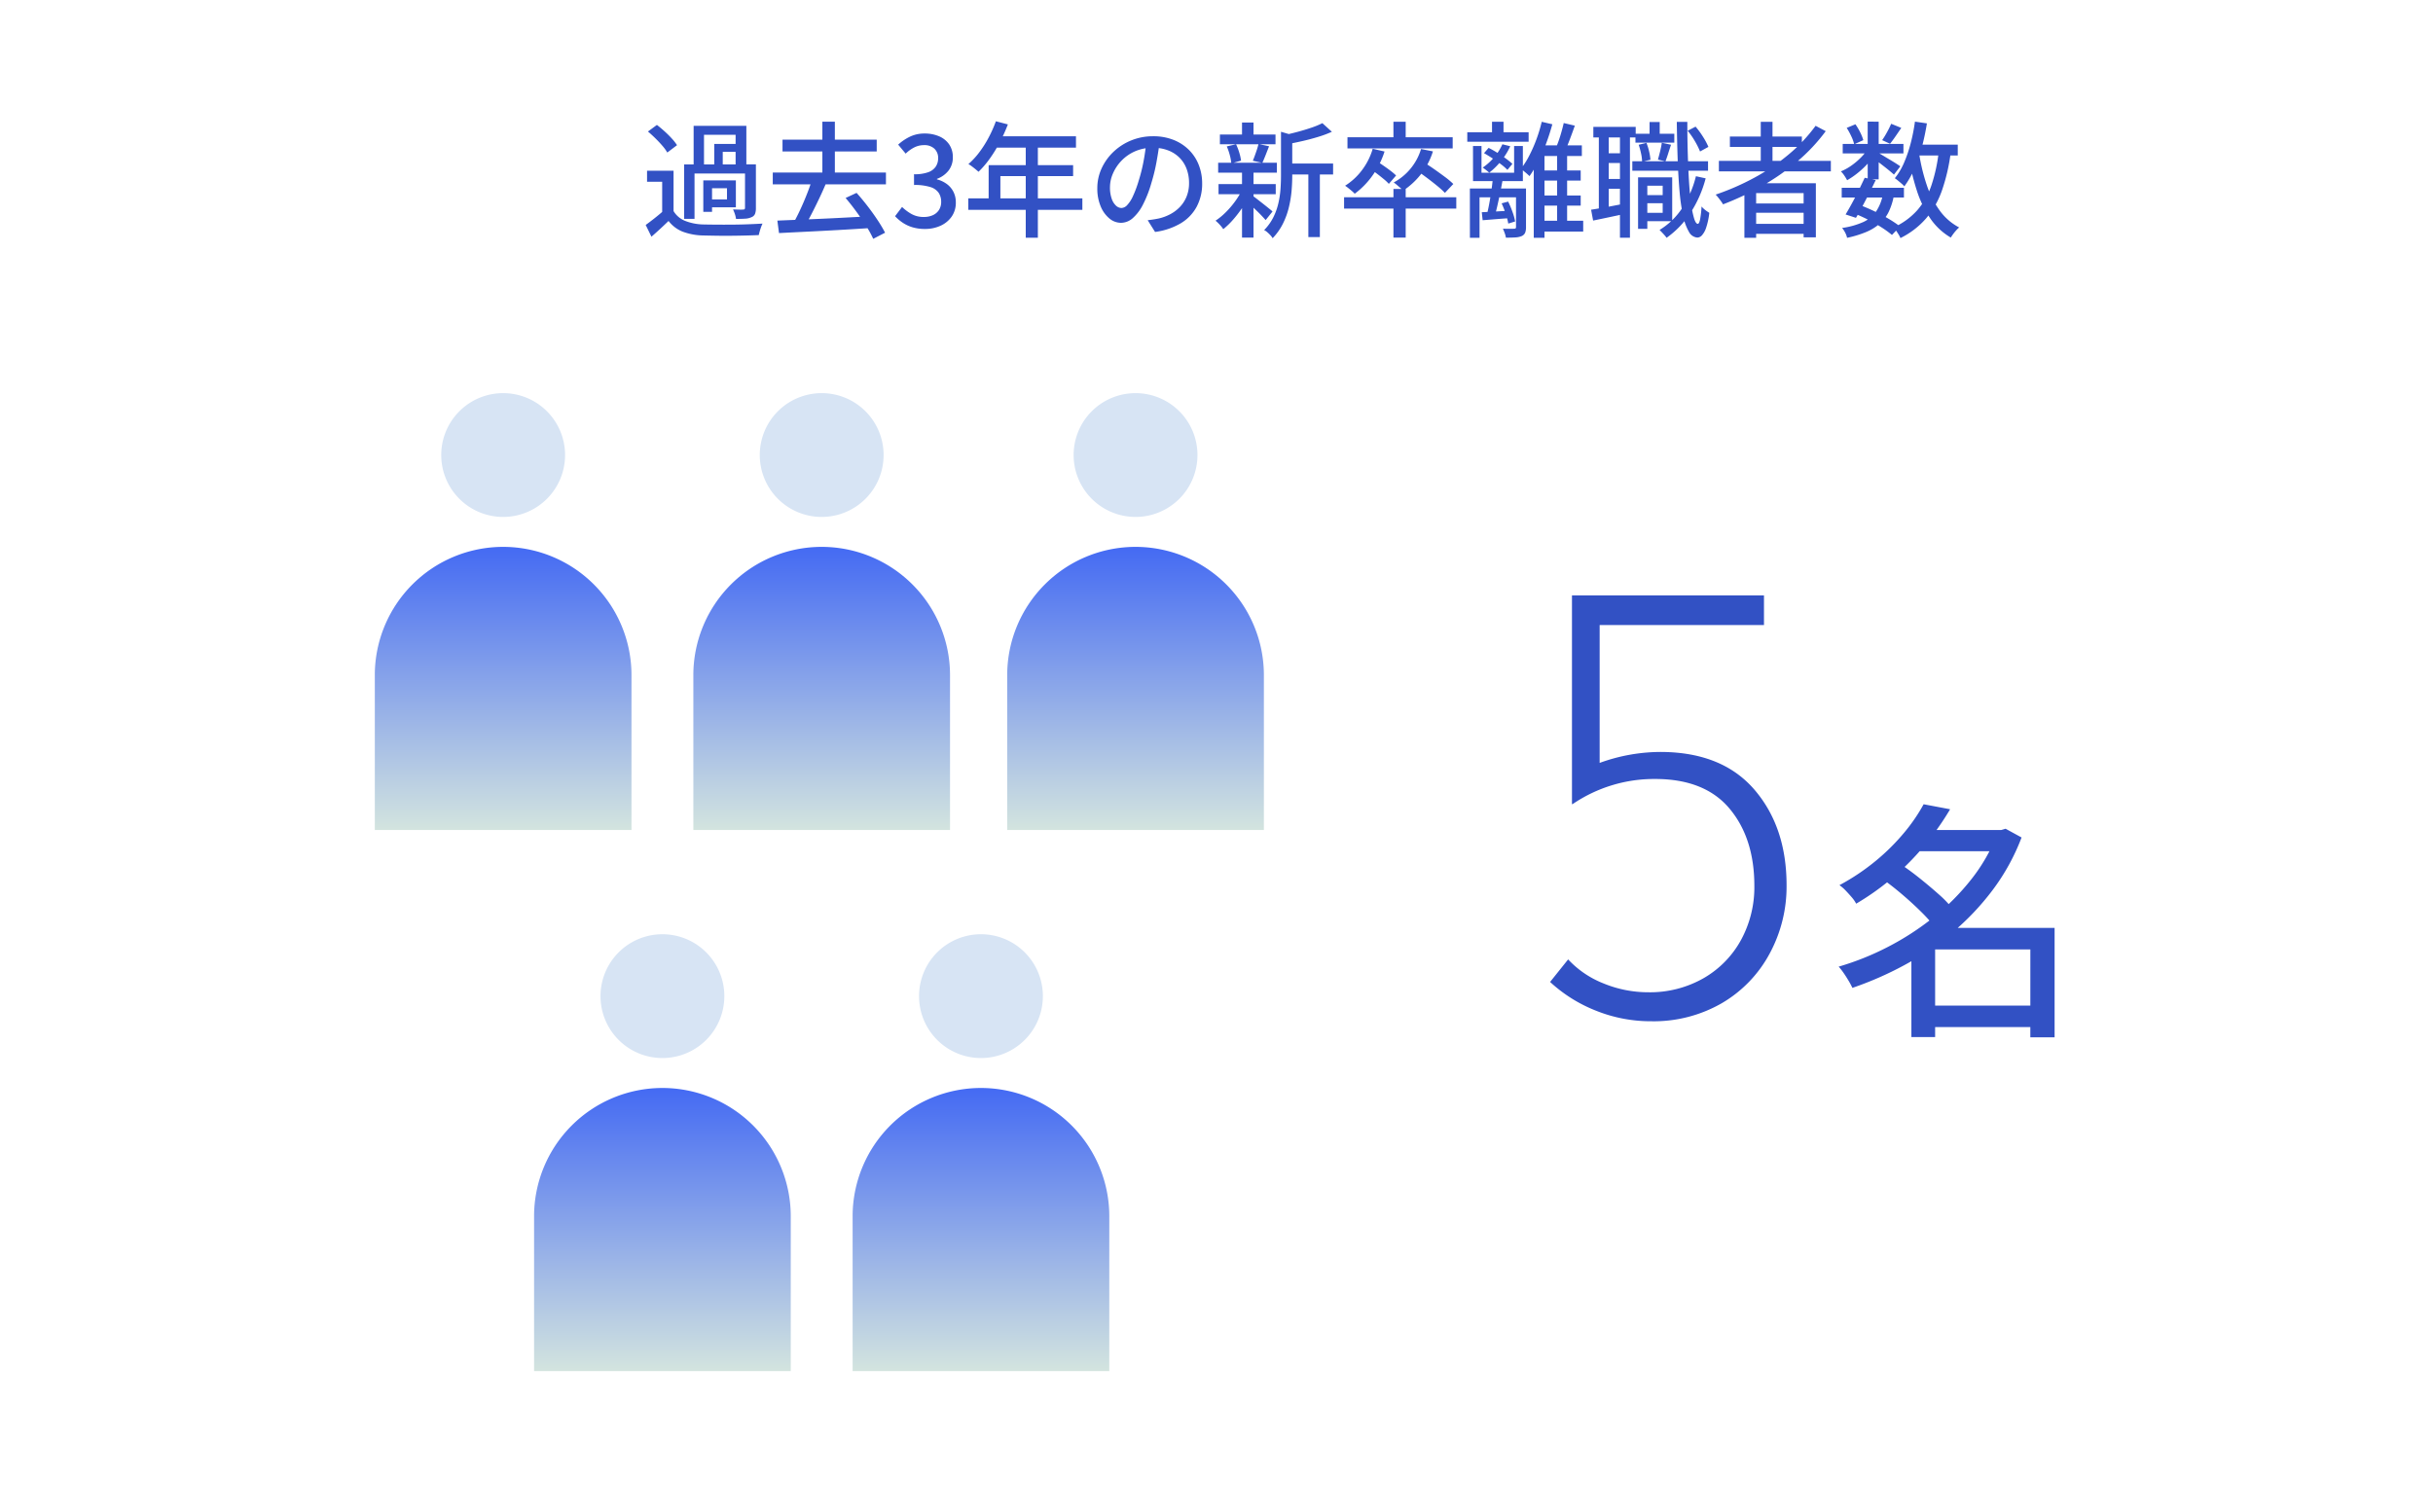 <svg xmlns="http://www.w3.org/2000/svg" xmlns:xlink="http://www.w3.org/1999/xlink" width="370" height="230" viewBox="0 0 370 230">
  <defs>
    <linearGradient id="linear-gradient" x1="0.5" x2="0.5" y2="1" gradientUnits="objectBoundingBox">
      <stop offset="0" stop-color="#446af3"/>
      <stop offset="1" stop-color="#d3e4df"/>
    </linearGradient>
  </defs>
  <g id="pict_data-09_sp" transform="translate(7419 7842.2)">
    <rect id="長方形_1562" data-name="長方形 1562" width="370" height="230" transform="translate(-7419 -7842.2)" fill="#fff"/>
    <g id="グループ_27690" data-name="グループ 27690" transform="translate(113.206)">
      <g id="グループ_26384" data-name="グループ 26384" transform="translate(-7475.206 -7782.404)">
        <path id="パス_732" data-name="パス 732" d="M32.308,15.312A9.416,9.416,0,1,1,22.892,5.9a9.416,9.416,0,0,1,9.416,9.416" transform="translate(69.288 76.412)" fill="#d7e4f4"/>
        <path id="パス_735" data-name="パス 735" d="M32.308,15.312A9.416,9.416,0,1,1,22.892,5.9a9.416,9.416,0,0,1,9.416,9.416" transform="translate(20.846 76.412)" fill="#d7e4f4"/>
        <path id="パス_737" data-name="パス 737" d="M32.308,15.312A9.416,9.416,0,1,1,22.892,5.9a9.416,9.416,0,0,1,9.416,9.416" transform="translate(92.797 -5.896)" fill="#d7e4f4"/>
        <path id="パス_739" data-name="パス 739" d="M32.308,15.312A9.416,9.416,0,1,1,22.892,5.9a9.416,9.416,0,0,1,9.416,9.416" transform="translate(45.067 -5.896)" fill="#d7e4f4"/>
        <path id="パス_741" data-name="パス 741" d="M32.308,15.312A9.416,9.416,0,1,1,22.892,5.9a9.416,9.416,0,0,1,9.416,9.416" transform="translate(-3.375 -5.896)" fill="#d7e4f4"/>
        <path id="パス_733" data-name="パス 733" d="M19.517,33.3A19.518,19.518,0,0,0,0,52.82V76.365H39.034V52.82A19.517,19.517,0,0,0,19.517,33.3" transform="translate(72.663 72.398)" fill="url(#linear-gradient)"/>
        <path id="パス_734" data-name="パス 734" d="M19.517,33.3A19.518,19.518,0,0,0,0,52.82V76.365H39.034V52.82A19.517,19.517,0,0,0,19.517,33.3" transform="translate(24.221 72.398)" fill="url(#linear-gradient)"/>
        <path id="パス_736" data-name="パス 736" d="M19.517,33.3A19.518,19.518,0,0,0,0,52.82V76.365H39.034V52.82A19.517,19.517,0,0,0,19.517,33.3" transform="translate(96.172 -9.91)" fill="url(#linear-gradient)"/>
        <path id="パス_738" data-name="パス 738" d="M19.517,33.3A19.518,19.518,0,0,0,0,52.82V76.365H39.034V52.82A19.517,19.517,0,0,0,19.517,33.3" transform="translate(48.442 -9.91)" fill="url(#linear-gradient)"/>
        <path id="パス_740" data-name="パス 740" d="M19.517,33.3A19.518,19.518,0,0,0,0,52.82V76.365H39.034V52.82A19.517,19.517,0,0,0,19.517,33.3" transform="translate(0 -9.91)" fill="url(#linear-gradient)"/>
      </g>
      <path id="パス_1443" data-name="パス 1443" d="M-95.57-8.588v6.859H-97.3V-6.916h-2.3V-8.588Zm0,6.137A3.6,3.6,0,0,0-93.831-.969a8.029,8.029,0,0,0,2.726.551q.817.019,1.986.028t2.451,0q1.283-.009,2.5-.057t2.128-.1a4.928,4.928,0,0,0-.209.5q-.114.313-.209.646t-.152.6q-.836.038-1.948.066t-2.309.038q-1.2.01-2.308-.009t-1.948-.038A9.383,9.383,0,0,1-94.193.675,5.045,5.045,0,0,1-96.33-.95q-.608.589-1.244,1.178t-1.358,1.216l-.874-1.786Q-99.2-.779-98.5-1.33t1.349-1.121Zm-3.9-12.1,1.368-1.007q.57.437,1.169.979t1.092,1.083a7.685,7.685,0,0,1,.8,1.017l-1.482,1.121a6.429,6.429,0,0,0-.75-1.035q-.484-.561-1.064-1.131T-99.465-14.554Zm5.51,5h10.279V-8.17h-8.7v6.9h-1.577Zm4.579-3.116h3.952v1.2h-2.66v2.489h-1.292Zm-3.135-2.755h8.018v6.289h-1.634V-14.06h-4.807v4.921h-1.577Zm2.28,8.3h4.142v4.1h-4.142v-1.2h2.793v-1.71h-2.793ZM-84.7-9.557h1.653v6.631a2.49,2.49,0,0,1-.133.9.929.929,0,0,1-.532.5,2.515,2.515,0,0,1-.959.228q-.579.038-1.4.038a3.854,3.854,0,0,0-.171-.732,5.205,5.205,0,0,0-.285-.713q.532.019.969.029a4.942,4.942,0,0,0,.589-.01q.266,0,.266-.247Zm-6.346,2.432h1.33v4.788h-1.33ZM-79-13.319h14.326v1.8H-79Zm-1.482,5H-63.27v1.8H-80.484Zm7.543-7.733h1.9v8.74h-1.9Zm-1.6,8.892,2.128.551q-.475,1.121-1.045,2.318t-1.14,2.3q-.57,1.1-1.1,1.957l-1.672-.551q.38-.665.779-1.482t.779-1.7q.38-.884.712-1.758T-74.537-7.163Zm-5.244,6.156q1.368-.057,3.049-.124t3.581-.152q1.9-.085,3.876-.19t3.9-.2L-65.436.114q-2.527.171-5.082.314t-4.873.256Q-77.71.8-79.534.893Zm10.374-3.439,1.672-.779q.836.931,1.672,2.014t1.53,2.137A20.594,20.594,0,0,1-63.4.836l-1.805.931A15.515,15.515,0,0,0-66.272-.171q-.684-1.083-1.51-2.213T-69.407-4.446ZM-57.323.266A6.494,6.494,0,0,1-59.271,0a5.515,5.515,0,0,1-1.492-.713,6.746,6.746,0,0,1-1.121-.959l1.064-1.406a7.083,7.083,0,0,0,1.425,1.064,3.727,3.727,0,0,0,1.881.456,3.245,3.245,0,0,0,1.387-.275,2.161,2.161,0,0,0,.921-.788,2.257,2.257,0,0,0,.333-1.254,2.432,2.432,0,0,0-.37-1.34,2.358,2.358,0,0,0-1.273-.893A7.82,7.82,0,0,0-59-6.422V-8.056a6.061,6.061,0,0,0,2.176-.314,2.3,2.3,0,0,0,1.14-.865,2.281,2.281,0,0,0,.351-1.254,1.91,1.91,0,0,0-.57-1.453,2.2,2.2,0,0,0-1.577-.542,3.253,3.253,0,0,0-1.491.352,5.343,5.343,0,0,0-1.3.94l-1.14-1.368a7.374,7.374,0,0,1,1.824-1.226A5.062,5.062,0,0,1-57.4-14.25a5.459,5.459,0,0,1,2.223.427,3.528,3.528,0,0,1,1.52,1.226A3.361,3.361,0,0,1-53.1-10.64a3.194,3.194,0,0,1-.656,2.033,3.959,3.959,0,0,1-1.757,1.254v.076a4.423,4.423,0,0,1,1.454.674,3.346,3.346,0,0,1,1.035,1.188,3.5,3.5,0,0,1,.38,1.653,3.645,3.645,0,0,1-.636,2.157,4.126,4.126,0,0,1-1.7,1.387A5.573,5.573,0,0,1-57.323.266ZM-46.55-16.112l1.824.475a25.566,25.566,0,0,1-1.235,2.727,21.01,21.01,0,0,1-1.52,2.479,14.212,14.212,0,0,1-1.71,2q-.171-.152-.447-.38t-.57-.446A3.632,3.632,0,0,0-50.73-9.6a11.841,11.841,0,0,0,1.672-1.814,16.622,16.622,0,0,0,1.416-2.242A19.691,19.691,0,0,0-46.55-16.112Zm0,2.28h12.179V-12.1H-47.424Zm-1.1,4.389h12.844v1.672H-45.866V-3.5h-1.786Zm-3.1,5.054H-33.4v1.748H-50.749Zm8.74-8.55h1.843V1.6h-1.843ZM-21.641-13q-.19,1.463-.485,3.088a27.432,27.432,0,0,1-.788,3.22A17.609,17.609,0,0,1-24.2-3.411a6.814,6.814,0,0,1-1.549,2.043,2.708,2.708,0,0,1-1.767.7,2.768,2.768,0,0,1-1.767-.655,4.686,4.686,0,0,1-1.33-1.843,6.923,6.923,0,0,1-.513-2.764,7.144,7.144,0,0,1,.656-3.021,8.175,8.175,0,0,1,1.815-2.527,8.562,8.562,0,0,1,2.7-1.729,8.728,8.728,0,0,1,3.325-.627,8.25,8.25,0,0,1,3.087.551,6.921,6.921,0,0,1,2.356,1.53,6.6,6.6,0,0,1,1.491,2.29,7.6,7.6,0,0,1,.513,2.793,7.409,7.409,0,0,1-.826,3.544A6.567,6.567,0,0,1-18.43-.6,10.3,10.3,0,0,1-22.344.722l-1.121-1.786q.494-.057.912-.123t.779-.143a7.093,7.093,0,0,0,1.738-.646,5.742,5.742,0,0,0,1.472-1.111,4.974,4.974,0,0,0,1.017-1.587,5.409,5.409,0,0,0,.371-2.052,6.074,6.074,0,0,0-.361-2.118,4.776,4.776,0,0,0-1.064-1.7,4.911,4.911,0,0,0-1.729-1.13,6.223,6.223,0,0,0-2.318-.408,6.653,6.653,0,0,0-2.774.551,6.413,6.413,0,0,0-2.062,1.453,6.53,6.53,0,0,0-1.282,1.948A5.211,5.211,0,0,0-29.2-6.118a5.188,5.188,0,0,0,.266,1.8,2.521,2.521,0,0,0,.665,1.055,1.251,1.251,0,0,0,.817.342,1.255,1.255,0,0,0,.855-.428,4.875,4.875,0,0,0,.883-1.359,16.971,16.971,0,0,0,.883-2.375A24.83,24.83,0,0,0-24.1-10q.294-1.549.427-3.03ZM-2.356-9.69H4.731v1.672H-2.356ZM-12.483-14.1h8.455v1.482h-8.455Zm-.209,7.543h8.7v1.539h-8.7ZM-12.749-9.8h8.93v1.5h-8.93ZM.969-8.968H2.717V1.5H.969ZM-9.12-15.922h1.748v2.527H-9.12Zm0,7.448h1.748V1.577H-9.12Zm5.928-6.042,2.147.627q-.038.228-.437.3v5.738q0,1.083-.1,2.308A17.215,17.215,0,0,1-1.995-3.03,11.613,11.613,0,0,1-2.9-.541,8.858,8.858,0,0,1-4.465,1.672a2.366,2.366,0,0,0-.342-.456A5.606,5.606,0,0,0-5.291.751,2.065,2.065,0,0,0-5.757.437,7.609,7.609,0,0,0-4.37-1.482,9.62,9.62,0,0,0-3.6-3.61a13.928,13.928,0,0,0,.332-2.176q.076-1.074.076-2.081ZM3.1-15.827l1.444,1.311a16.639,16.639,0,0,1-2.062.769q-1.149.352-2.346.627t-2.318.484a3.789,3.789,0,0,0-.228-.693A4.414,4.414,0,0,0-2.755-14q1.064-.228,2.156-.523t2.062-.627A12.461,12.461,0,0,0,3.1-15.827ZM-7.5-4.769q.209.133.637.465l.912.713q.484.38.893.712t.579.484L-5.529-1.083q-.228-.266-.608-.665t-.826-.827q-.447-.428-.855-.8t-.674-.6Zm-3.933-7.524,1.406-.323a8.571,8.571,0,0,1,.494,1.292,7.241,7.241,0,0,1,.266,1.2l-1.482.418a6.994,6.994,0,0,0-.228-1.254A9.085,9.085,0,0,0-11.438-12.293Zm4.826-.361,1.6.342q-.266.684-.532,1.359t-.494,1.168l-1.444-.323q.152-.361.313-.808t.313-.9Q-6.707-12.274-6.612-12.654ZM-9.1-5.7l1.273.475a14.175,14.175,0,0,1-1.14,2.09A17.629,17.629,0,0,1-10.431-1.2,12.108,12.108,0,0,1-11.97.3a4.759,4.759,0,0,0-.542-.684,6.017,6.017,0,0,0-.636-.608,9.8,9.8,0,0,0,1.53-1.254A13.392,13.392,0,0,0-10.193-3.9,12.167,12.167,0,0,0-9.1-5.7Zm23.009-.114H15.77V1.577H13.908ZM6.4-4.56H23.465v1.729H6.4Zm7.505-11.476H15.77v3.021H13.908ZM6.916-13.68h16v1.691h-16Zm3.838,1.748,1.8.418a13.073,13.073,0,0,1-1.862,3.7A12.321,12.321,0,0,1,8.018-5.092a4.41,4.41,0,0,0-.418-.4q-.266-.228-.551-.456a5.825,5.825,0,0,0-.494-.361A9.548,9.548,0,0,0,9.12-8.674,10.042,10.042,0,0,0,10.754-11.932Zm7.353.038,1.805.361a10.722,10.722,0,0,1-1.833,3.486A11.5,11.5,0,0,1,15.39-5.567a4.41,4.41,0,0,0-.418-.4l-.542-.465a4.331,4.331,0,0,0-.484-.371,8.568,8.568,0,0,0,2.565-2.109A8.588,8.588,0,0,0,18.107-11.894Zm-7.714,3.04,1.045-1.14q.475.3,1.026.684t1.045.76a8.313,8.313,0,0,1,.8.684l-1.1,1.273a6.816,6.816,0,0,0-.769-.722q-.484-.4-1.017-.808T10.393-8.854Zm7.03.209L18.6-9.823q.741.456,1.577,1.045t1.6,1.159a11.656,11.656,0,0,1,1.235,1.045L21.736-5.225a13.714,13.714,0,0,0-1.178-1.064q-.741-.608-1.567-1.226T17.423-8.645Zm7.714-5.795h9.329V-13H25.137Zm3.762-1.6h1.748v2.28H28.9ZM27.341-2.28q.874-.038,1.985-.1l2.347-.143v1.14q-1.14.076-2.2.161l-2,.161Zm5.206-3.61h1.52V0a2.208,2.208,0,0,1-.133.845,1.018,1.018,0,0,1-.513.5,2.8,2.8,0,0,1-.959.209q-.58.038-1.454.038A3.217,3.217,0,0,0,30.828.9q-.142-.389-.275-.674.57.019,1.064.019t.646-.019A.33.33,0,0,0,32.49.171a.262.262,0,0,0,.057-.19ZM30.362-3.629l.988-.266a14.057,14.057,0,0,1,.665,1.577,8.516,8.516,0,0,1,.4,1.444l-1.045.323a9.57,9.57,0,0,0-.38-1.472A15.155,15.155,0,0,0,30.362-3.629Zm-2.679-7.638.7-.8q.646.323,1.33.75t1.292.874A10.351,10.351,0,0,1,32-9.633l-.76.912a8.149,8.149,0,0,0-.959-.836q-.6-.456-1.282-.9T27.683-11.267Zm1.349,3.762,1.5.209q-.171.969-.389,2.033T29.7-3.211q-.228.988-.437,1.71l-1.2-.228q.209-.741.4-1.767t.342-2.09Q28.956-6.65,29.032-7.505Zm-3.5,1.615h7.619v1.349H27V1.615H25.536Zm.475-6.46H27.3v4.066h4.959V-12.35h1.33v5.339H26.011Zm4.465-.266,1.2.3a10.226,10.226,0,0,1-1.4,2.242,11.1,11.1,0,0,1-1.8,1.786,5.23,5.23,0,0,0-.456-.39q-.3-.238-.532-.389a8.657,8.657,0,0,0,1.739-1.577A8.011,8.011,0,0,0,30.476-12.616Zm5.472,3.99h6.441v1.539H35.948Zm0,3.8h6.441v1.539H35.948Zm.038,3.838h6.783V.665H35.986Zm.475-15.048,1.615.38q-.4,1.463-.94,2.917a26.349,26.349,0,0,1-1.187,2.726A16.645,16.645,0,0,1,34.6-7.771q-.133-.133-.37-.342t-.494-.418q-.257-.209-.446-.342a12.883,12.883,0,0,0,1.283-2.033,22,22,0,0,0,1.083-2.47A23.357,23.357,0,0,0,36.461-16.036Zm3.344.19,1.691.4q-.361,1.026-.77,2.109t-.77,1.843l-1.425-.38q.247-.532.494-1.235t.447-1.425Q39.672-15.257,39.805-15.846Zm-2.926,3.4H42.56v1.615H36.879V1.615H35.245V-11.02l1.33-1.425ZM38.8-11.7h1.52V-.152H38.8ZM51.832-4.883H55.5v1.235H51.832Zm-1.121-9.329H56.62v1.349H50.711Zm-.475,4.18H61.75v1.444H50.236Zm1.938,2.451H56.3V-.912H52.174V-2.185h2.679V-6.308H52.174Zm-1.064,0h1.406V.247H51.11ZM52.858-16H54.4v2.736H52.858Zm7.049,8.246,1.482.323a18.091,18.091,0,0,1-2.327,5.282,13.96,13.96,0,0,1-3.619,3.762,3.1,3.1,0,0,0-.285-.371q-.19-.218-.409-.446t-.37-.38a10.846,10.846,0,0,0,3.458-3.353A15.546,15.546,0,0,0,59.907-7.752Zm-8.7-4.788,1.178-.285a8.495,8.495,0,0,1,.408,1.321,8.466,8.466,0,0,1,.2,1.244l-1.273.3a6.142,6.142,0,0,0-.152-1.235A12.247,12.247,0,0,0,51.205-12.54Zm7.448-2.128,1.2-.627A12.68,12.68,0,0,1,61-13.728a10.406,10.406,0,0,1,.807,1.511l-1.273.7a11.176,11.176,0,0,0-.77-1.549A11.342,11.342,0,0,0,58.653-14.668ZM54.72-12.844l1.406.3q-.228.665-.446,1.359t-.409,1.168l-1.14-.266q.152-.532.333-1.264A12.293,12.293,0,0,0,54.72-12.844ZM44.308-15.257h6.441v1.6H44.308Zm1.558,4.009h3.4v1.482h-3.4Zm0,3.914h3.4v1.482h-3.4Zm-.722-7.087h1.5V-2.375h-1.5Zm3.211-.019h1.52V1.6h-1.52ZM43.966-2.66q1.007-.152,2.385-.408t2.821-.541l.133,1.539q-1.33.285-2.632.56t-2.4.5ZM57-16.017h1.6q0,2.489.067,4.779T58.853-7q.123,1.948.323,3.4a14.562,14.562,0,0,0,.456,2.271q.257.817.561.817.209,0,.352-.694a14.658,14.658,0,0,0,.218-1.947,2.765,2.765,0,0,0,.361.37,4.843,4.843,0,0,0,.465.361l.352.237a10.422,10.422,0,0,1-.5,2.318,3.132,3.132,0,0,1-.646,1.13.973.973,0,0,1-.655.313A1.575,1.575,0,0,1,58.843.7a7.978,7.978,0,0,1-.883-2.422,28.833,28.833,0,0,1-.542-3.752q-.19-2.185-.285-4.855T57-16.017Zm6.4,5.928H80.427v1.6H63.4Zm1.672-3.7H76.019v1.577H65.075ZM68.267-3.61h8.74V-2.2h-8.74Zm0,3.1h8.74v1.52h-8.74Zm1.5-15.523h1.786v6.821H69.768Zm8.341.608,1.539.817A27,27,0,0,1,75.3-9.984,35.151,35.151,0,0,1,69.939-6.26,43.245,43.245,0,0,1,64.03-3.477a4.638,4.638,0,0,0-.313-.484q-.2-.275-.418-.551a5.293,5.293,0,0,0-.389-.447,37.773,37.773,0,0,0,5.909-2.584,31.33,31.33,0,0,0,5.206-3.534A24.418,24.418,0,0,0,78.109-15.428Zm-10.83,8.74H78.147V1.539H76.285V-5.187h-7.22v6.8H67.279ZM82.08-6h9.462v1.482H82.08Zm.152-6.669h9.234v1.444H82.232Zm3.344,5.149,1.672.361q-.456.95-.988,1.995T85.215-3.154q-.513.969-.969,1.729l-1.577-.513q.437-.722.96-1.682T84.655-5.6Q85.158-6.631,85.576-7.524Zm2.774,2.47,1.672.19a9.916,9.916,0,0,1-.779,2.489A5.757,5.757,0,0,1,87.875-.551,7.569,7.569,0,0,1,85.795.731a16.088,16.088,0,0,1-2.9.884,3.009,3.009,0,0,0-.295-.8,3.658,3.658,0,0,0-.465-.7,11.85,11.85,0,0,0,3.22-.9,4.832,4.832,0,0,0,1.976-1.644A6.944,6.944,0,0,0,88.35-5.054ZM89.6-15.732l1.539.627q-.437.646-.884,1.292t-.826,1.121l-1.2-.551a12.881,12.881,0,0,0,.751-1.226A13.261,13.261,0,0,0,89.6-15.732Zm-3.572-.323H87.7v8.778H86.032Zm-3.192.95,1.33-.551a9.459,9.459,0,0,1,.732,1.245,6.627,6.627,0,0,1,.465,1.168l-1.387.627a6.061,6.061,0,0,0-.437-1.207A10.679,10.679,0,0,0,82.84-15.105Zm3.249,3.116,1.178.7a10.541,10.541,0,0,1-1.187,1.567,13.353,13.353,0,0,1-1.539,1.453A11.837,11.837,0,0,1,82.9-7.144a6.723,6.723,0,0,0-.418-.7,3.619,3.619,0,0,0-.532-.646,8.049,8.049,0,0,0,1.587-.874A10.485,10.485,0,0,0,85-10.6,7.324,7.324,0,0,0,86.089-11.989Zm1.444.608q.247.133.731.427t1.045.627q.56.332,1.026.627t.655.446L90.022-8q-.247-.228-.684-.589t-.94-.75q-.5-.39-.969-.741t-.769-.561Zm5.339-1.178h6.859v1.653H92.872Zm.342-3.5,1.824.266a36.072,36.072,0,0,1-.779,3.667,22.449,22.449,0,0,1-1.14,3.268A13.493,13.493,0,0,1,91.6-6.213a2.927,2.927,0,0,0-.4-.4q-.266-.228-.551-.465a4.972,4.972,0,0,0-.494-.371,10.116,10.116,0,0,0,1.406-2.365,20.443,20.443,0,0,0,1.007-2.955A27.427,27.427,0,0,0,93.214-16.055Zm3.629,4.484,1.824.171a28.613,28.613,0,0,1-1.32,5.757,13.488,13.488,0,0,1-2.413,4.284A12.514,12.514,0,0,1,91.01,1.653a3.131,3.131,0,0,0-.266-.522q-.19-.314-.4-.618a3.433,3.433,0,0,0-.38-.475,10.765,10.765,0,0,0,3.6-2.613A11.238,11.238,0,0,0,95.731-6.4,24.868,24.868,0,0,0,96.843-11.571Zm-2.983.4a28.672,28.672,0,0,0,1.149,4.74,14.45,14.45,0,0,0,1.957,3.876A8.578,8.578,0,0,0,99.94.038a4.215,4.215,0,0,0-.456.446q-.247.275-.456.56t-.361.532a9.7,9.7,0,0,1-3.135-2.935A16.584,16.584,0,0,1,93.49-5.615a36.227,36.227,0,0,1-1.264-5.292Zm-9.823,9.1.969-1.235q1.121.437,2.242.978t2.08,1.121A17.477,17.477,0,0,1,90.953-.114L89.718,1.178A14.834,14.834,0,0,0,88.179.057q-.912-.589-1.976-1.14A23.731,23.731,0,0,0,84.037-2.071Z" transform="translate(-7334.205 -7807.64)" fill="#3251c4"/>
      <path id="パス_1442" data-name="パス 1442" d="M-18.951-40.18q9.212.1,14.063,5.782t4.851,14.5a21.41,21.41,0,0,1-2.6,10.437,19.274,19.274,0,0,1-7.252,7.5A20.733,20.733,0,0,1-20.617.784,22.364,22.364,0,0,1-29.045-.833,22.257,22.257,0,0,1-36-5.194l2.744-3.43A14.7,14.7,0,0,0-27.82-4.949a17.811,17.811,0,0,0,6.713,1.323A16.439,16.439,0,0,0-12.63-5.782a15,15,0,0,0,5.684-5.831A16.776,16.776,0,0,0-4.937-19.8q0-7.252-3.773-11.76t-11.319-4.508a22,22,0,0,0-12.544,3.822h-.1V-63.994h29.2v4.508h-24.99v20.972A27.2,27.2,0,0,1-18.951-40.18ZM20.959-1.6H38.705V1.672H20.959ZM19.4-28.31H33.119v3.23H19.4Zm1.406-3.914,4.028.76a42.668,42.668,0,0,1-3.572,5.13,40.327,40.327,0,0,1-4.693,4.883A39.732,39.732,0,0,1,10.547-17.1a4.993,4.993,0,0,0-.684-.988q-.456-.532-.931-1.026a5.7,5.7,0,0,0-.931-.8,33.769,33.769,0,0,0,5.624-3.781A32.427,32.427,0,0,0,17.9-27.968,26.838,26.838,0,0,0,20.807-32.224ZM31.979-28.31h.646l.646-.19L35.7-27.17a32.509,32.509,0,0,1-4.389,7.98,39.168,39.168,0,0,1-6.137,6.479,43.318,43.318,0,0,1-7.3,4.959,51.6,51.6,0,0,1-7.9,3.458,12.238,12.238,0,0,0-.589-1.1Q9.027-6,8.628-6.574a10.043,10.043,0,0,0-.741-.95,41.627,41.627,0,0,0,7.486-3,41.411,41.411,0,0,0,6.935-4.5,35.578,35.578,0,0,0,5.757-5.795,26.4,26.4,0,0,0,3.914-6.84ZM14.537-20.862l2.7-2.28q1.444.95,2.983,2.185t2.907,2.451a16.62,16.62,0,0,1,2.2,2.318l-2.888,2.546a24.341,24.341,0,0,0-2.109-2.318q-1.311-1.292-2.831-2.584T14.537-20.862Zm22.5,7.448h3.686V3.23H37.033Zm-14.478,0H38.819v3.268H22.555V3.192h-3.61v-13.87l2.812-2.736Z" transform="translate(-7260.475 -7687.64)" fill="#3251c4"/>
    </g>
  </g>
</svg>
